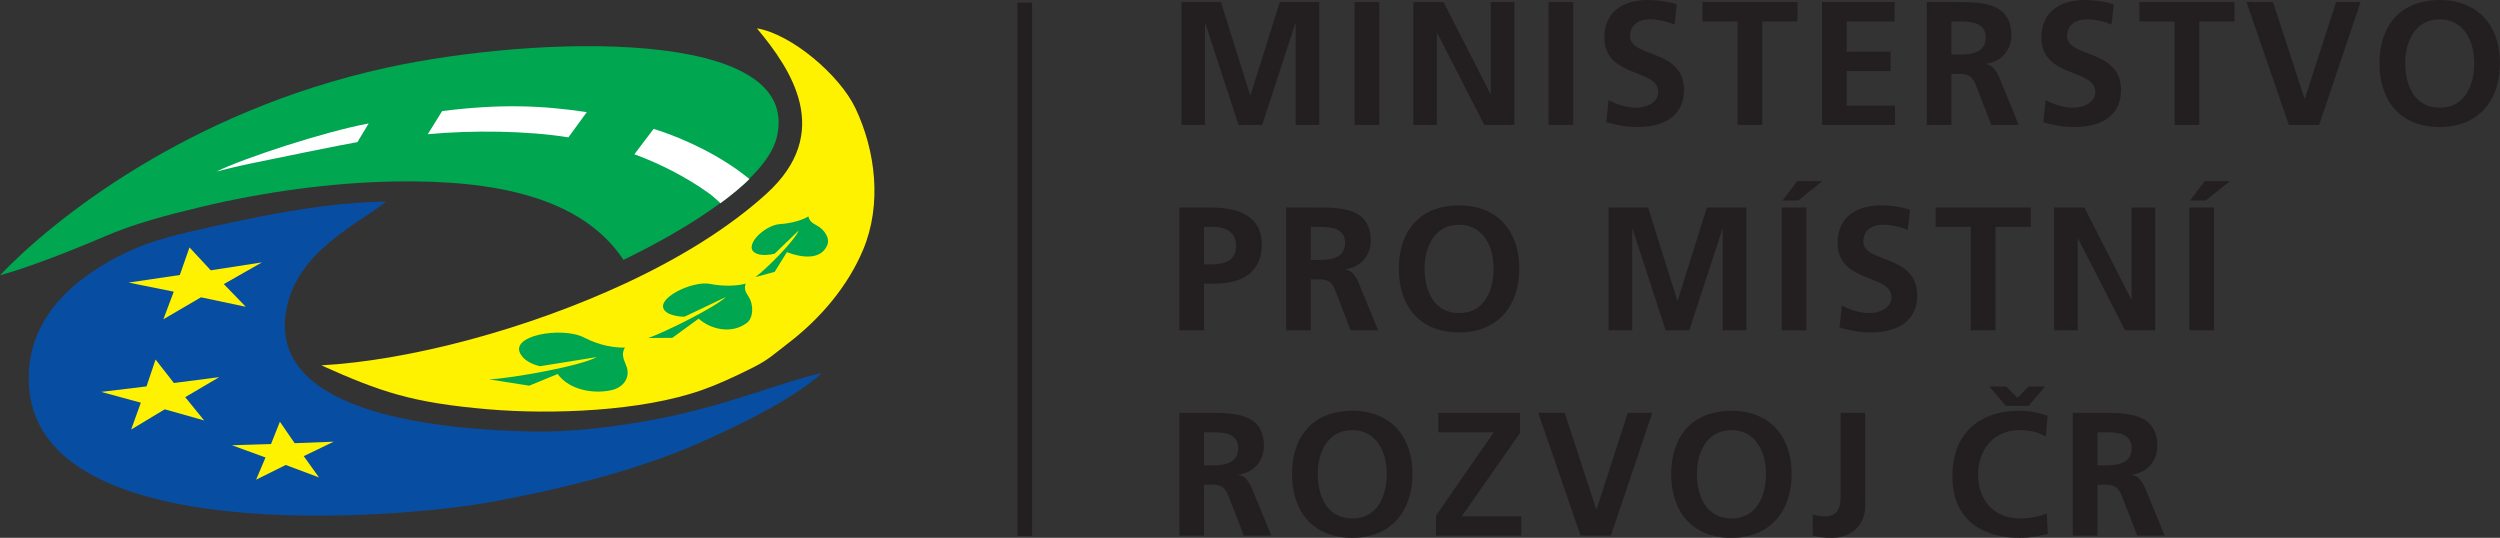 <svg xmlns:dc="http://purl.org/dc/elements/1.1/" xmlns:cc="http://creativecommons.org/ns#" xmlns:rdf="http://www.w3.org/1999/02/22-rdf-syntax-ns#" xmlns:svg="http://www.w3.org/2000/svg" xmlns="http://www.w3.org/2000/svg" id="svg28" style="fill-rule:evenodd;clip-rule:evenodd;stroke-linejoin:round;stroke-miterlimit:2;" xml:space="preserve" viewBox="0 0 172 37" height="37" width="172"><rect x="0" y="0" width="172" height="37" fill="#333333" stroke="none"/><defs id="defs32"></defs>    <path id="path2" style="fill:#231f20;fill-rule:nonzero;" d="M124.717,35.378c0.23,0.085 0.472,0.146 0.812,0.146c1.102,0 1.102,-0.883 1.102,-1.488l0,-5.63l1.698,-0l0,6.44c0,0.896 -0.582,2.154 -2.315,2.154c-0.461,0 -0.825,-0.035 -1.297,-0.157l0,-1.465Zm-31.681,-7.117c2.654,0 4.145,1.792 4.145,4.345c0,2.555 -1.466,4.394 -4.145,4.394c-2.716,0 -4.146,-1.804 -4.146,-4.394c-0,-2.59 1.455,-4.345 4.146,-4.345Zm26.087,0c2.655,0 4.145,1.792 4.145,4.345c-0,2.555 -1.467,4.394 -4.145,4.394c-2.715,0 -4.146,-1.804 -4.146,-4.394c0,-2.59 1.456,-4.345 4.146,-4.345Zm21.769,8.474c-0.617,0.145 -1.285,0.265 -1.927,0.265c-2.739,0 -4.642,-1.368 -4.642,-4.224c-0,-2.893 1.769,-4.515 4.642,-4.515c0.557,0 1.298,0.109 1.915,0.351l-0.121,1.428c-0.643,-0.363 -1.225,-0.447 -1.832,-0.447c-1.744,-0 -2.835,1.331 -2.835,3.063c0,1.719 1.067,3.014 2.873,3.014c0.667,-0 1.454,-0.146 1.853,-0.352l0.074,1.417Zm-69.884,0.14l-1.011,-0l-0,-36.698l1.011,-0l-0,36.698Zm10.132,-8.469l1.83,-0c1.818,-0 3.988,-0.06 3.988,2.288c0,0.993 -0.667,1.815 -1.745,1.962l-0,0.023c0.461,0.036 0.727,0.498 0.896,0.872l1.359,3.305l-1.891,-0l-1.019,-2.639c-0.243,-0.63 -0.461,-0.872 -1.176,-0.872l-0.545,0l-0,3.511l-1.697,-0l-0,-8.45Zm24.694,-0l1.818,-0l2.17,6.634l0.024,-0l2.145,-6.634l1.686,-0l-2.849,8.45l-2.085,-0l-2.909,-8.45Zm36.771,-0l1.831,-0c1.817,-0 3.987,-0.06 3.987,2.288c-0,0.993 -0.665,1.815 -1.746,1.962l0,0.023c0.462,0.036 0.729,0.498 0.899,0.872l1.356,3.305l-1.891,-0l-1.018,-2.639c-0.241,-0.63 -0.46,-0.872 -1.175,-0.872l-0.545,0l0,3.511l-1.698,-0l0,-8.45Zm-43.807,7.07l3.976,-5.738l-3.818,-0l-0,-1.332l5.624,-0l0,1.38l-4.012,5.738l4.097,0l0,1.332l-5.867,-0l0,-1.38Zm-5.762,0.194c1.734,-0 2.374,-1.538 2.374,-3.064c0,-1.488 -0.69,-3.013 -2.374,-3.013c-1.685,-0 -2.377,1.525 -2.377,3.013c0,1.526 0.643,3.064 2.377,3.064Zm26.087,-0c1.733,-0 2.376,-1.538 2.376,-3.064c0,-1.488 -0.69,-3.013 -2.376,-3.013c-1.684,-0 -2.375,1.525 -2.375,3.013c-0,1.526 0.642,3.064 2.375,3.064Zm-36.286,-3.657l0.557,-0c0.836,-0 1.794,-0.12 1.794,-1.174c0,-1.016 -0.945,-1.101 -1.794,-1.101l-0.557,-0l-0,2.275Zm61.466,-0l0.557,-0c0.837,-0 1.794,-0.12 1.794,-1.174c0,-1.016 -0.946,-1.101 -1.794,-1.101l-0.557,-0l0,2.275Zm-6.307,-4.091l-1.128,-1.332l1.152,-0l0.776,0.787l0.775,-0.787l1.127,-0l-1.127,1.332l-1.575,0Zm-37.611,-13.791c2.656,-0 4.146,1.791 4.146,4.346c-0,2.553 -1.467,4.393 -4.146,4.393c-2.715,0 -4.145,-1.804 -4.145,-4.393c0,-2.591 1.455,-4.346 4.145,-4.346Zm30.866,1.694c-0.533,-0.23 -1.128,-0.363 -1.722,-0.363c-0.581,-0 -1.332,0.254 -1.332,1.174c0,1.464 3.708,0.848 3.708,3.68c0,1.852 -1.465,2.554 -3.174,2.554c-0.923,0 -1.334,-0.121 -2.17,-0.327l0.156,-1.524c0.583,0.313 1.25,0.52 1.917,0.52c0.641,0 1.5,-0.327 1.5,-1.09c0,-1.61 -3.708,-0.944 -3.708,-3.741c0,-1.888 1.467,-2.577 2.959,-2.577c0.727,-0 1.406,0.095 2.024,0.302l-0.158,1.392Zm-20.579,-1.55l2.715,-0l2.013,6.405l0.024,0l2.011,-6.405l2.716,-0l-0,8.45l-1.624,0l-0,-6.972l-0.024,-0l-2.28,6.972l-1.624,0l-2.279,-6.972l-0.023,0.024l-0,6.948l-1.625,0l-0,-8.45Zm24.923,1.332l-2.425,0l-0,-1.332l6.546,-0l-0,1.332l-2.425,0l0,7.118l-1.696,0l0,-7.118Zm5.726,-1.332l2.084,-0l3.225,6.32l0.024,0l0,-6.32l1.624,-0l0,8.45l-2.072,0l-3.238,-6.319l-0.023,-0l-0,6.319l-1.624,0l-0,-8.45Zm9.301,-0l1.697,-0l-0,8.45l-1.697,0l0,-8.45Zm-28.039,-0l1.696,-0l-0,8.45l-1.696,0l-0,-8.45Zm-41.443,-0l2.145,-0c1.843,-0 3.528,0.533 3.528,2.555c-0,1.973 -1.443,2.687 -3.261,2.687l-0.715,0l-0,3.208l-1.697,0l-0,-8.45Zm7.35,-0l1.83,-0c1.818,-0 3.988,-0.06 3.988,2.288c-0,0.993 -0.667,1.816 -1.746,1.961l0,0.024c0.46,0.037 0.728,0.497 0.897,0.873l1.357,3.304l-1.891,0l-1.018,-2.639c-0.242,-0.629 -0.46,-0.871 -1.175,-0.871l-0.546,-0l0,3.51l-1.696,0l0,-8.45Zm11.895,7.264c1.733,0 2.376,-1.538 2.376,-3.062c0,-1.49 -0.69,-3.015 -2.376,-3.015c-1.685,-0 -2.375,1.525 -2.375,3.015c-0,1.524 0.642,3.062 2.375,3.062Zm-17.548,-3.354l0.594,0c0.848,0 1.612,-0.278 1.612,-1.259c-0,-0.98 -0.739,-1.319 -1.612,-1.319l-0.594,0l-0,2.578Zm7.349,-0.302l0.558,0c0.836,0 1.795,-0.122 1.795,-1.175c0,-1.016 -0.946,-1.101 -1.795,-1.101l-0.558,0l0,2.276Zm61.501,-5.423l1.734,0l-1.66,1.331l-1.078,0l1.004,-1.331Zm-28.038,0l1.733,0l-1.66,1.331l-1.08,0l1.007,-1.331Zm44.204,-12.46c2.654,-0 4.147,1.792 4.147,4.345c0,2.555 -1.467,4.395 -4.147,4.395c-2.715,-0 -4.146,-1.804 -4.146,-4.395c0,-2.59 1.455,-4.345 4.146,-4.345Zm-52.648,1.695c-0.534,-0.23 -1.128,-0.364 -1.72,-0.364c-0.583,0 -1.335,0.255 -1.335,1.174c0,1.465 3.71,0.848 3.71,3.68c-0,1.852 -1.467,2.555 -3.176,2.555c-0.922,-0 -1.333,-0.121 -2.17,-0.327l0.158,-1.525c0.582,0.315 1.248,0.52 1.915,0.52c0.643,0 1.503,-0.327 1.503,-1.09c-0,-1.609 -3.709,-0.943 -3.709,-3.74c-0,-1.889 1.466,-2.578 2.958,-2.578c0.727,-0 1.406,0.096 2.023,0.303l-0.157,1.392Zm30.065,-0c-0.533,-0.23 -1.126,-0.364 -1.72,-0.364c-0.582,0 -1.334,0.255 -1.334,1.174c0,1.465 3.709,0.848 3.709,3.68c0,1.852 -1.466,2.555 -3.175,2.555c-0.922,-0 -1.333,-0.121 -2.17,-0.327l0.158,-1.525c0.582,0.315 1.248,0.52 1.915,0.52c0.643,0 1.503,-0.327 1.503,-1.09c-0,-1.609 -3.71,-0.943 -3.71,-3.74c0,-1.889 1.467,-2.578 2.959,-2.578c0.726,-0 1.406,0.096 2.023,0.303l-0.158,1.392Zm-48.036,-1.551l2.085,0l3.224,6.32l0.024,-0l0,-6.32l1.624,0l0,8.45l-2.073,0l-3.236,-6.319l-0.025,0l-0,6.319l-1.623,0l-0,-8.45Zm52.381,1.333l-2.424,-0l-0,-1.333l6.546,0l-0,1.333l-2.425,-0l0,7.117l-1.697,0l0,-7.117Zm-30.065,-0l-2.425,-0l-0,-1.333l6.545,0l0,1.333l-2.424,-0l-0,7.117l-1.696,0l-0,-7.117Zm13.014,-1.333l1.83,0c1.818,0 3.987,-0.059 3.987,2.288c-0,0.994 -0.666,1.816 -1.745,1.962l0,0.024c0.46,0.036 0.728,0.496 0.897,0.872l1.357,3.304l-1.891,0l-1.019,-2.639c-0.241,-0.629 -0.46,-0.871 -1.174,-0.871l-0.546,-0l0,3.51l-1.696,0l0,-8.45Zm22,0l1.818,0l2.169,6.635l0.026,-0l2.146,-6.635l1.684,0l-2.85,8.45l-2.084,0l-2.909,-8.45Zm-48.027,0l1.696,0l-0,8.45l-1.696,0l0,-8.45Zm-13.342,0l1.697,0l-0,8.45l-1.697,0l0,-8.45Zm-11.91,0l2.716,0l2.012,6.405l0.023,-0l2.013,-6.405l2.715,0l0,8.45l-1.625,0l0,-6.972l-0.023,-0l-2.279,6.972l-1.624,0l-2.279,-6.972l-0.025,0.024l0,6.948l-1.624,0l0,-8.45Zm44.074,0l4.994,0l-0,1.333l-3.297,-0l-0,2.082l3.019,-0l-0,1.331l-3.019,0l-0,2.373l3.32,0l0,1.331l-5.017,0l0,-8.45Zm42.494,7.264c1.734,0 2.376,-1.538 2.376,-3.063c0,-1.489 -0.691,-3.014 -2.376,-3.014c-1.684,0 -2.375,1.525 -2.375,3.014c0,1.525 0.642,3.063 2.375,3.063Zm-33.593,-3.655l0.558,-0c0.836,-0 1.794,-0.122 1.794,-1.175c-0,-1.017 -0.945,-1.101 -1.794,-1.101l-0.558,-0l0,2.276Z"></path>    <path id="path4" style="fill:#074ea2;" d="M26.563,13.87c-4.033,0.068 -8.088,0.854 -12.211,1.783c-1.957,0.44 -3.825,0.838 -5.627,1.702c-2.946,1.411 -6.848,4.049 -6.746,8.871c0.246,11.635 25.559,9.438 31.738,8.322c4.245,-0.765 9.871,-2.082 14.275,-4.022c3.661,-1.61 6.827,-3.286 8.545,-4.856c-2.226,0.444 -6.541,2.233 -11.101,3.117c-3.021,0.587 -6.239,0.967 -8.837,0.905c-5.867,-0.136 -18.015,-1.046 -16.937,-8.169c0.635,-4.199 4.941,-6.067 6.901,-7.653Z"></path>    <path id="path6" style="fill:#fff200;" d="M22.107,25.136c6.099,-0.341 14.162,-2.489 20.943,-5.65c3.728,-1.737 7.121,-3.823 9.701,-6.174c4.606,-4.198 1.698,-8.521 -0.675,-11.362c2.366,0.389 5.692,3.208 6.779,5.498c1.392,2.934 1.831,6.61 0.532,9.723c-1.02,2.444 -2.869,4.696 -5.198,6.472c-0.946,0.721 -1.301,1.098 -2.384,1.642c-1.332,0.666 -2.432,1.17 -3.526,1.555c-4.166,1.468 -10.339,1.69 -14.689,1.319c-5.258,-0.45 -7.408,-1.199 -11.483,-3.023Z"></path>    <path id="path8" style="fill:#00a650;" d="M42.897,17.877c-2.887,-4.339 -8.901,-5.504 -15.7,-5.392c-4.315,0.07 -9.038,0.71 -13.432,1.768c-2.302,0.555 -4.457,1.111 -6.537,2.003c-2.53,1.084 -5.483,2.218 -7.228,2.68c3.587,-3.763 12.876,-11.271 26.566,-14.271c10.279,-2.252 28.771,-2.851 26.87,4.804c-0.728,2.932 -6.075,6.255 -10.539,8.408Z"></path>    <path id="path10" style="fill:#fff200;" d="M12.372,18.92l-3.523,0.521l3.105,0.626l-0.713,1.898l2.585,-1.51l3.082,0.651l-1.509,-1.559l2.619,-1.494l-3.518,0.545l-1.463,-1.576l-0.665,1.898Z"></path>    <path id="path12" style="fill:#fff200;" d="M10.08,26.585l-3.121,0.377l2.73,0.743l-0.666,1.847l2.312,-1.392l2.708,0.765l-1.301,-1.601l2.34,-1.377l-3.118,0.403l-1.261,-1.615l-0.623,1.85Z"></path>    <path id="path14" style="fill:#fff200;" d="M18.646,30.55l-2.688,0.083l2.309,0.842l-0.646,1.527l2.037,-1.012l2.289,0.858l-1.05,-1.466l2.061,-0.994l-2.686,0.104l-1.015,-1.475l-0.611,1.533Z"></path>    <path id="path16" style="fill:#fff;" d="M51.56,12.311c-0.056,-0.047 -0.058,-0.041 -0.115,-0.085c-1.746,-1.413 -4.172,-2.643 -6.478,-3.358l-1.322,1.747c1.605,0.58 3.499,1.518 5.081,2.648c0.246,0.175 0.536,0.428 0.771,0.649c0.044,0.04 0.033,0.033 0.071,0.07c0.663,-0.48 1.638,-1.284 1.992,-1.671Z"></path>    <path id="path18" style="fill:#fff;" d="M40.371,7.714c-3.123,-0.468 -5.97,-0.573 -9.951,-0.073l-0.988,1.592c3.076,-0.284 6.813,-0.242 9.675,0.217l1.264,-1.736Z"></path>    <path id="path20" style="fill:#fff;" d="M25.363,8.494l-0.771,1.282c-1.35,0.243 -4.597,0.9 -7.327,1.47c-1.088,0.228 -1.653,0.379 -2.374,0.555c1.835,-0.899 7.364,-2.731 10.472,-3.307Z"></path>    <path id="path22" style="fill:#00a650;" d="M42.99,23.915c-0.24,0.438 -0.117,0.721 0.085,1.214c0.362,0.877 -0.249,1.508 -0.889,1.684c-1.107,0.303 -2.933,0.127 -3.823,-1.082l-1.95,0.805l-2.759,-0.436c1.602,-0.076 6.303,-0.92 7.398,-1.532l-3.899,0.628c-0.46,-0.111 -1.005,-0.333 -1.284,-0.754c-0.973,-1.354 2.791,-2.006 4.321,-1.219c1.128,0.582 2.094,0.695 2.8,0.692Z"></path>    <path id="path24" style="fill:#00a650;" d="M51.303,19.509c-0.128,0.387 -0.004,0.578 0.203,0.907c0.372,0.587 0.319,1.474 -0.129,1.805c-1.072,0.799 -2.508,0.424 -3.311,-0.297l-1.809,1.319l-1.656,0.012c1.186,-0.416 4.588,-2.108 5.334,-2.816l-2.833,1.346c-0.356,0.019 -1.057,-0.103 -1.314,-0.361c-0.882,-0.813 1.846,-2.149 3.077,-1.89c0.907,0.189 1.912,0.136 2.438,-0.025Z"></path>    <path id="path26" style="fill:#00a650;" d="M55.616,14.888c0.076,0.313 0.234,0.441 0.582,0.626c0.552,0.295 0.921,0.901 0.711,1.372c-0.465,1.041 -1.795,0.832 -2.773,0.465l-0.842,1.355l-1.322,0.356c0.757,-0.555 2.707,-2.519 2.975,-3.2l-1.648,1.589c-0.278,0.089 -0.897,0.145 -1.222,0.008c-1.083,-0.416 0.487,-1.977 1.594,-2.043c0.817,-0.049 1.597,-0.3 1.945,-0.528Z"></path></svg>